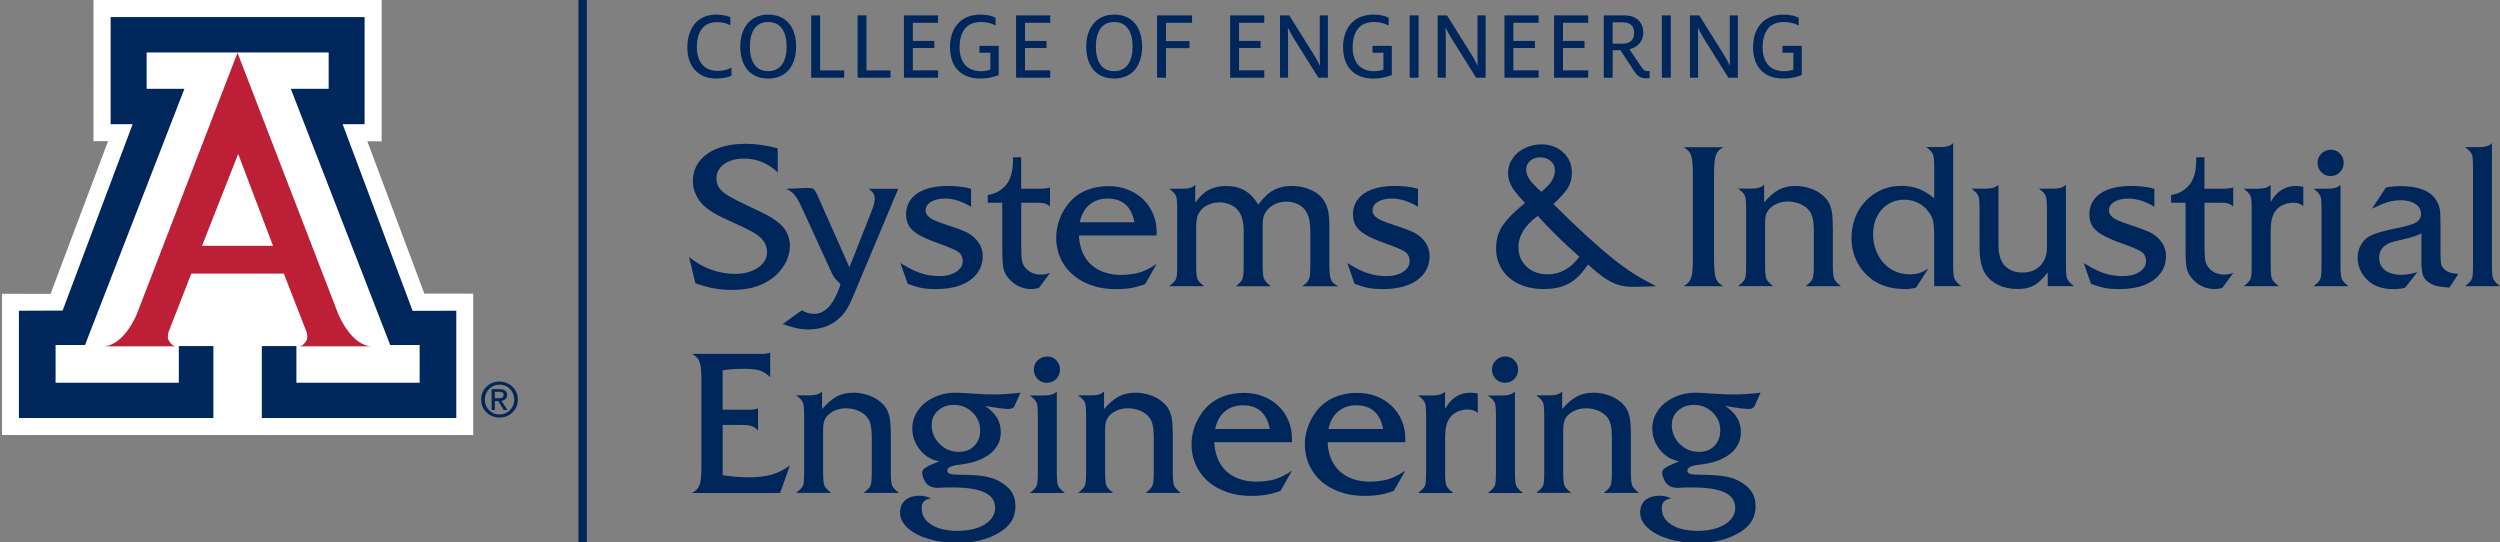 <?xml version="1.0" encoding="UTF-8"?><svg id="Layer_1" xmlns="http://www.w3.org/2000/svg" viewBox="0 0 452 97.99"><rect x="0" y="0" width="452" height="97.99" fill="#808080" stroke="none"/><defs><style>.cls-1{fill:#00275b;}.cls-2{fill:#fff;}.cls-3{fill:#bd2036;}</style></defs><polygon class="cls-2" points="16.9 25.52 19.54 25.52 9.14 53.13 .36 53.12 .36 78.65 85.56 78.65 85.56 53.09 76.72 53.08 66.41 25.54 69 25.55 69 0 16.91 0 16.9 25.52 16.9 25.52"/><path class="cls-3" d="m42.94,9.54l18.25,47.32s2.34,5.76,6.14,5.76h-13.29s.67.1,1.33-1.01c.38-.63.06-1.58.06-1.58l-4.11-10.56h-16.73l-4.12,10.56s-.31.95.07,1.58c.66,1.11,1.33,1.01,1.33,1.01h-13.29c3.79,0,6.13-5.76,6.13-5.76L42.94,9.54h0Z"/><polygon class="cls-1" points="42.96 9.48 59.42 9.48 59.42 16.06 52.58 16.06 70.55 62.38 75.87 62.38 75.87 69.2 53.59 69.2 53.59 62.57 47.34 62.57 47.34 75.57 82.5 75.57 82.5 56.18 74.6 56.2 61.95 22.46 65.92 22.46 65.92 3.08 42.96 3.08 20 3.08 20 22.46 23.98 22.46 11.32 56.15 3.42 56.18 3.42 75.57 38.58 75.57 38.58 62.57 32.33 62.57 32.33 69.2 10.05 69.2 10.05 62.38 15.37 62.38 33.34 16.06 26.51 16.06 26.51 9.48 42.96 9.48 42.96 9.48"/><path class="cls-1" d="m89.46,72h.8c.28,0,.48-.05.61-.15s.19-.25.19-.47c0-.19-.06-.32-.19-.41-.13-.09-.33-.13-.61-.13h-.8v1.16h0Zm-.59-1.64h1.51c.41,0,.72.09.96.27.23.18.35.43.35.75,0,.35-.12.62-.35.82-.17.15-.39.24-.67.28l1.08,1.65h-.68l-.97-1.62h-.63v1.62h-.59v-3.76h0Zm3.33-.04c-.51-.52-1.14-.78-1.89-.78s-1.37.26-1.88.78c-.51.52-.77,1.16-.77,1.92s.26,1.4.77,1.92c.51.52,1.14.78,1.88.78s1.37-.26,1.89-.78c.51-.52.77-1.16.77-1.92s-.26-1.4-.77-1.92m.47-.39c.64.63.96,1.4.96,2.31s-.32,1.68-.96,2.31c-.64.63-1.43.94-2.36.94s-1.71-.31-2.36-.94c-.64-.63-.96-1.4-.96-2.31s.32-1.68.96-2.31c.64-.63,1.43-.94,2.35-.94s1.71.31,2.36.94"/><polygon class="cls-2" points="42.93 44.44 49.36 44.44 43.06 27.84 36.53 44.44 42.93 44.44 42.93 44.44"/><polygon class="cls-1" points="104.58 98.7 106.11 98.7 106.11 0 104.58 0 104.58 98.7 104.58 98.7"/><path class="cls-1" d="m124.27,8.57c0-3.29,1.72-5.93,5.19-5.93,1.23,0,2.12.25,2.59.47v1.48c-.52-.33-1.32-.58-2.46-.58-2.43,0-3.6,1.74-3.6,4.56,0,2.62,1.36,4.25,3.76,4.25,1.05,0,1.86-.25,2.5-.6v1.47c-.78.34-1.68.51-2.77.51-3.36,0-5.21-2.32-5.21-5.63h0Z"/><path class="cls-1" d="m142.22,8.41c0-2.62-1.03-4.43-3.33-4.43s-3.31,1.83-3.31,4.45,1.01,4.43,3.31,4.43,3.33-1.83,3.33-4.45h0Zm-8.38.02c0-3.06,1.57-5.79,5.05-5.79s5.05,2.55,5.05,5.77-1.57,5.79-5.05,5.79-5.05-2.55-5.05-5.77h0Z"/><polygon class="cls-1" points="146.67 2.78 148.28 2.78 148.28 12.73 152.63 12.73 152.63 14.05 146.67 14.05 146.67 2.78 146.67 2.78"/><polygon class="cls-1" points="155.05 2.78 156.66 2.78 156.66 12.73 161 12.73 161 14.05 155.05 14.05 155.05 2.78 155.05 2.78"/><polygon class="cls-1" points="163.43 2.78 169.6 2.78 169.6 4.12 165.04 4.12 165.04 7.4 168.93 7.4 168.93 8.68 165.04 8.68 165.04 12.72 169.6 12.72 169.6 14.05 163.43 14.05 163.43 2.78 163.43 2.78"/><path class="cls-1" d="m171.75,8.57c0-3.27,1.74-5.93,5.5-5.93,1.41,0,2.17.29,2.75.56v1.41c-.67-.36-1.56-.63-2.66-.63-2.68,0-3.85,1.83-3.85,4.6s1.47,4.29,3.84,4.29c.76,0,1.23-.11,1.72-.29v-3.04h-1.97v-1.25h3.49v5.28c-.8.29-1.74.63-3.4.63-3.35,0-5.41-2.08-5.41-5.63h0Z"/><polygon class="cls-1" points="183.71 2.78 189.88 2.78 189.88 4.12 185.32 4.12 185.32 7.4 189.21 7.4 189.21 8.68 185.32 8.68 185.32 12.72 189.88 12.72 189.88 14.05 183.71 14.05 183.71 2.78 183.71 2.78"/><path class="cls-1" d="m204.77,8.41c0-2.62-1.03-4.43-3.33-4.43s-3.31,1.83-3.31,4.45,1.01,4.43,3.31,4.43,3.33-1.83,3.33-4.45h0Zm-8.38.02c0-3.06,1.57-5.79,5.05-5.79s5.05,2.55,5.05,5.77-1.57,5.79-5.05,5.79-5.05-2.55-5.05-5.77h0Z"/><polygon class="cls-1" points="209.2 2.78 215.52 2.78 215.52 4.12 210.81 4.12 210.81 7.43 215.05 7.43 215.05 8.7 210.81 8.7 210.81 14.05 209.2 14.05 209.2 2.78 209.2 2.78"/><polygon class="cls-1" points="222.41 2.78 228.58 2.78 228.58 4.12 224.02 4.12 224.02 7.4 227.91 7.4 227.91 8.68 224.02 8.68 224.02 12.72 228.58 12.72 228.58 14.05 222.41 14.05 222.41 2.78 222.41 2.78"/><path class="cls-1" d="m231.42,2.78h1.68l4.54,7.27c.33.51.71,1.21.96,1.77h.05c-.02-.51-.04-1-.04-1.59V2.78h1.47v11.27h-1.72l-4.54-7.26c-.34-.56-.67-1.18-.94-1.72h-.04c0,.49.04.92.04,1.52v7.45h-1.46V2.78h0Z"/><path class="cls-1" d="m242.82,8.57c0-3.27,1.74-5.93,5.5-5.93,1.41,0,2.17.29,2.75.56v1.41c-.67-.36-1.56-.63-2.66-.63-2.68,0-3.85,1.83-3.85,4.6s1.47,4.29,3.84,4.29c.76,0,1.23-.11,1.72-.29v-3.04h-1.97v-1.25h3.49v5.28c-.8.29-1.74.63-3.4.63-3.35,0-5.41-2.08-5.41-5.63h0Z"/><polygon class="cls-1" points="254.87 2.78 256.48 2.78 256.48 14.05 254.87 14.05 254.87 2.78 254.87 2.78"/><path class="cls-1" d="m259.94,2.78h1.68l4.54,7.27c.33.51.71,1.21.96,1.77h.05c-.02-.51-.04-1-.04-1.59V2.78h1.47v11.27h-1.72l-4.54-7.26c-.34-.56-.67-1.18-.94-1.72h-.04c0,.49.04.92.04,1.52v7.45h-1.47V2.78h0Z"/><polygon class="cls-1" points="272.01 2.78 278.18 2.78 278.18 4.12 273.62 4.12 273.62 7.4 277.51 7.4 277.51 8.68 273.62 8.68 273.62 12.72 278.18 12.72 278.18 14.05 272.01 14.05 272.01 2.78 272.01 2.78"/><polygon class="cls-1" points="280.98 2.78 287.15 2.78 287.15 4.12 282.59 4.12 282.59 7.4 286.48 7.4 286.48 8.68 282.59 8.68 282.59 12.72 287.15 12.72 287.15 14.05 280.98 14.05 280.98 2.78 280.98 2.78"/><path class="cls-1" d="m293.34,7.9c1.41,0,2.12-.76,2.12-1.92,0-1.29-.67-1.94-2.12-1.94h-1.77v3.85h1.77Zm2.17,5.05l-2.53-3.87h-1.41v4.98h-1.61V2.78h3.75c2.08,0,3.4,1.18,3.4,3.18,0,1.25-.78,2.51-2.5,2.95l2.26,3.35c.31.47.62.6.98.6.13,0,.25-.02.4-.04v1.27c-.22.05-.42.07-.65.07-.85,0-1.5-.31-2.08-1.21h0Z"/><polygon class="cls-1" points="300.47 2.78 302.08 2.78 302.08 14.05 300.47 14.05 300.47 2.78 300.47 2.78"/><path class="cls-1" d="m305.55,2.78h1.68l4.54,7.27c.33.51.71,1.21.96,1.77h.05c-.02-.51-.04-1-.04-1.59V2.78h1.47v11.27h-1.72l-4.54-7.26c-.34-.56-.67-1.18-.94-1.72h-.04c0,.49.04.92.04,1.52v7.45h-1.47V2.78h0Z"/><path class="cls-1" d="m316.95,8.57c0-3.27,1.74-5.93,5.5-5.93,1.41,0,2.17.29,2.75.56v1.41c-.67-.36-1.56-.63-2.66-.63-2.68,0-3.86,1.83-3.86,4.6s1.47,4.29,3.84,4.29c.76,0,1.23-.11,1.72-.29v-3.04h-1.97v-1.25h3.49v5.28c-.8.29-1.74.63-3.4.63-3.35,0-5.41-2.08-5.41-5.63h0Z"/><path class="cls-1" d="m140.61,26.82v4.35c-.82-.81-1.76-1.43-2.8-1.86-1.04-.43-2.12-.64-3.24-.64-1.51,0-2.72.33-3.65,1-.93.67-1.39,1.53-1.39,2.59,0,.64.16,1.19.47,1.67.31.48.86.95,1.63,1.43.78.48,1.96,1.09,3.55,1.83,1.71.8,2.93,1.4,3.65,1.78.72.39,1.36.82,1.92,1.29.66.51,1.17,1.12,1.53,1.84.36.72.54,1.49.54,2.31,0,.94-.21,1.86-.63,2.76-.42.9-.99,1.7-1.72,2.42-1.96,1.88-4.62,2.83-8,2.83-1.2,0-2.32-.09-3.36-.28-1.04-.19-2.16-.49-3.38-.92l-1.15-4.74c2.56,2.03,5.35,3.04,8.39,3.04,1.04,0,2-.17,2.88-.51.88-.34,1.58-.81,2.08-1.4.5-.59.75-1.25.75-2,0-1.06-.42-1.97-1.25-2.72-.37-.34-.88-.69-1.54-1.05-.66-.36-1.78-.9-3.36-1.62-1.44-.64-2.54-1.17-3.3-1.62-.77-.44-1.43-.92-1.98-1.42-.6-.55-1.08-1.23-1.44-2.01-.36-.79-.54-1.59-.54-2.4,0-1.37.39-2.56,1.17-3.58.78-1.02,1.88-1.81,3.31-2.36,1.43-.55,3.11-.83,5.03-.83s3.86.28,5.83.83h0Z"/><path class="cls-1" d="m153.57,48.34l4.01-10.16c.39-.94.58-1.71.58-2.31,0-.66-.37-1.24-1.11-1.73h5.35l-8.15,19.42c-.46,1.13-.9,2.01-1.33,2.63-.43.62-.96,1.2-1.6,1.71-.68.55-1.46.97-2.34,1.25-.88.28-1.82.41-2.84.41-.71,0-1.39-.07-2.04-.2-.65-.14-1.52-.39-2.59-.77l3.45-2.49c.75.44,1.47.65,2.16.65.95,0,1.8-.36,2.54-1.08.74-.72,1.39-1.81,1.95-3.27l.37-1.01c-.45-.45-.76-.77-.93-.96-.17-.19-.32-.41-.45-.64-.13-.24-.32-.64-.58-1.22l-5.05-11.04c-.51-1.1-.95-1.87-1.33-2.31-.38-.45-.89-.81-1.53-1.08l3.69-.16c.6,0,.98.04,1.15.12.21.04.48.41.8,1.11l5.83,13.13h0Z"/><path class="cls-1" d="m175.57,34.13v3.25c-1.65-.99-3.22-1.48-4.7-1.48-1.06,0-1.91.2-2.55.59s-.96.91-.96,1.55c0,.37.13.7.39.99.26.29.68.57,1.25.83.58.26,1.38.55,2.42.88,1.47.48,2.51.87,3.12,1.15.61.28,1.16.65,1.65,1.1.99.93,1.48,2.04,1.48,3.34,0,1.18-.34,2.22-1.03,3.13-.69.91-1.67,1.6-2.93,2.09-1.27.48-2.75.72-4.46.72-1.01,0-1.87-.06-2.56-.19-.69-.13-1.55-.38-2.58-.76l-1.31-3.76c.97.6,1.83,1.07,2.6,1.41.77.34,1.51.59,2.24.73.72.15,1.49.22,2.31.22,1.17,0,2.14-.26,2.93-.77.79-.51,1.18-1.15,1.18-1.92s-.29-1.32-.87-1.73c-.45-.32-1.67-.84-3.66-1.55-1.48-.53-2.63-1.04-3.45-1.52-.81-.48-1.39-1.01-1.74-1.58-.35-.57-.52-1.26-.52-2.08,0-1.06.3-1.98.9-2.76.6-.78,1.46-1.37,2.59-1.78,1.12-.41,2.46-.61,4-.61,1.67,0,3.09.17,4.26.51h0Z"/><path class="cls-1" d="m184.64,36.66v8.11c0,1.07.05,1.85.14,2.33.09.48.28.9.55,1.24.71.87,1.69,1.31,2.93,1.31.49,0,1.02-.11,1.59-.32l-1.98,2.7c-.44.15-.9.23-1.38.23-1.53,0-2.83-.56-3.9-1.68-.4-.42-.7-.83-.88-1.23-.19-.39-.32-.9-.39-1.51-.07-.61-.11-1.53-.11-2.76v-8.43h-2.62v-1.38c1.31-.22,2.36-.78,3.15-1.66.94-.99,1.41-2.56,1.41-4.7v-.48h1.48v5.69h2.97c1.13,0,1.88-.08,2.24-.23v3.45c-.28-.26-.59-.44-.92-.54-.33-.1-.82-.15-1.47-.15h-2.83Z"/><path class="cls-1" d="m195.23,40.18h9.88c-.54-2.85-2.16-4.28-4.86-4.28-1.3,0-2.38.37-3.27,1.11-.88.74-1.47,1.8-1.75,3.16h0Zm13.89,2.39h-14.05c.07,1.47.42,2.74,1.04,3.82.62,1.07,1.51,1.89,2.65,2.46,1.14.57,2.46.85,3.96.85.8,0,1.57-.07,2.31-.2.74-.13,1.43-.35,2.08-.64.65-.29,1.32-.67,2.01-1.14l-2.07,3.64c-.6.22-1.17.4-1.72.54-.55.14-1.13.23-1.73.29-.61.06-1.22.09-1.83.09-2.07,0-3.94-.39-5.59-1.18-1.65-.79-2.94-1.9-3.85-3.32-.91-1.43-1.37-3.04-1.37-4.84,0-.88.13-1.76.38-2.62.25-.86.62-1.68,1.09-2.45.47-.77,1.02-1.44,1.64-2.01.81-.73,1.76-1.28,2.84-1.65,1.08-.37,2.25-.56,3.52-.56s2.4.21,3.46.62,1.98.99,2.76,1.73c.78.74,1.38,1.62,1.82,2.64.44,1.02.65,2.13.65,3.33v.62h0Z"/><path class="cls-1" d="m216.1,33.41v3.22c.79-1.08,1.61-1.86,2.47-2.31.86-.46,1.9-.69,3.11-.69,1.32,0,2.44.27,3.36.8.92.54,1.74,1.39,2.46,2.55.65-.85,1.26-1.51,1.84-1.98.58-.47,1.21-.82,1.9-1.04.69-.22,1.45-.34,2.27-.34,1.32,0,2.51.25,3.58.75,1.07.5,1.85,1.18,2.36,2.04.33.53.56,1.15.7,1.85.14.7.2,1.66.2,2.89v6.84c0,.85.04,1.51.13,1.98.09.47.25.84.49,1.1.24.26.6.49,1.09.69h-6.63c.51-.37.85-.67,1.03-.92.18-.25.3-.57.36-.98.06-.41.09-1.03.09-1.86v-5.9c0-1.06-.08-1.9-.23-2.53-.15-.62-.4-1.17-.74-1.63-.81-.99-1.95-1.48-3.41-1.48-.81,0-1.57.19-2.26.57-.7.38-1.22.9-1.57,1.56-.18.34-.29.69-.34,1.03-.05.35-.07.96-.07,1.85v6.52c0,1.21.08,2.01.23,2.39.15.38.57.84,1.25,1.38h-6.36c.49-.38.83-.69,1.01-.93.18-.24.29-.57.35-.97.06-.41.09-1.03.09-1.86v-6.22c0-1.79-.39-3.09-1.17-3.91-.36-.4-.84-.71-1.42-.94-.58-.22-1.17-.34-1.76-.34-.75,0-1.45.15-2.09.44-.64.29-1.14.71-1.5,1.25-.25.37-.42.75-.51,1.16-.09.41-.14,1-.14,1.78v6.77c0,.86.03,1.49.09,1.88.06.4.18.72.37.97.19.25.52.56.99.91h-6.33c.49-.38.83-.69,1.02-.94.18-.25.3-.55.35-.91.05-.36.08-1,.08-1.92v-10.09c0-.93-.03-1.57-.08-1.93-.05-.35-.17-.65-.35-.9-.18-.25-.52-.56-1.02-.94h2.65c.95,0,1.64-.24,2.05-.72h0Z"/><path class="cls-1" d="m256.37,34.13v3.25c-1.65-.99-3.22-1.48-4.7-1.48-1.06,0-1.91.2-2.55.59-.64.39-.96.91-.96,1.55,0,.37.13.7.39.99.26.29.68.57,1.25.83.58.26,1.38.55,2.42.88,1.47.48,2.51.87,3.12,1.15.61.28,1.16.65,1.65,1.1.99.93,1.48,2.04,1.48,3.34,0,1.18-.35,2.22-1.03,3.13-.69.91-1.67,1.6-2.93,2.09-1.27.48-2.75.72-4.46.72-1.01,0-1.87-.06-2.56-.19-.69-.13-1.55-.38-2.58-.76l-1.31-3.76c.96.6,1.83,1.07,2.6,1.41.77.34,1.51.59,2.24.73.72.15,1.49.22,2.31.22,1.17,0,2.14-.26,2.93-.77.79-.51,1.18-1.15,1.18-1.92s-.29-1.32-.87-1.73c-.45-.32-1.67-.84-3.66-1.55-1.48-.53-2.63-1.04-3.45-1.52-.81-.48-1.39-1.01-1.74-1.58-.35-.57-.52-1.26-.52-2.08,0-1.06.3-1.98.9-2.76.6-.78,1.46-1.37,2.59-1.78,1.13-.41,2.46-.61,4-.61,1.67,0,3.09.17,4.26.51h0Z"/><path class="cls-1" d="m278.67,34.66c1.64-1.25,2.46-2.53,2.46-3.83,0-.7-.25-1.27-.76-1.71-.51-.45-1.15-.67-1.93-.67-.72,0-1.31.21-1.79.62-.47.41-.71.94-.71,1.59,0,.6.2,1.19.6,1.78.4.58,1.11,1.33,2.12,2.23h0Zm-.65,4.38c-2.32,1.7-3.48,3.58-3.48,5.65,0,1.44.49,2.62,1.48,3.53.98.92,2.24,1.38,3.77,1.38,2.27,0,4.19-1.06,5.76-3.18-3.11-2.77-5.62-5.23-7.53-7.39h0Zm2.83-2.14c2.17,2.14,4.14,4.04,5.93,5.68,1.79,1.64,3.39,3.03,4.82,4.17,1.43,1.14,2.7,2.06,3.82,2.76,1.12.7,2.46,1.45,4.03,2.24-1.85.07-3.27.11-4.26.11s-1.81-.12-2.6-.36c-.79-.24-1.62-.66-2.49-1.25-.87-.59-1.87-1.4-2.99-2.44-.74,1.11-1.48,1.98-2.22,2.61-.74.63-1.58,1.1-2.52,1.39-.94.3-2.03.45-3.27.45-1.67,0-3.16-.3-4.47-.91-1.31-.61-2.32-1.47-3.05-2.6-.72-1.12-1.09-2.41-1.09-3.84,0-1.02.17-1.96.49-2.79.33-.84.88-1.69,1.66-2.57.78-.88,1.81-1.83,3.09-2.85-.81-.85-1.43-1.56-1.86-2.14-.43-.58-.74-1.13-.93-1.66-.19-.53-.28-1.08-.28-1.66,0-.93.27-1.79.81-2.59.54-.8,1.28-1.42,2.2-1.87.93-.45,1.93-.68,3.03-.68,1.59,0,2.9.49,3.94,1.46,1.04.97,1.55,2.2,1.55,3.68,0,1.02-.23,1.92-.69,2.69-.46.77-1.35,1.76-2.67,2.99h0Z"/><path class="cls-1" d="m306.07,46.87v-15.39c0-1.1-.04-1.95-.13-2.55-.09-.61-.26-1.08-.5-1.43-.25-.35-.61-.64-1.08-.89h7.24c-.48.25-.84.54-1.08.88-.24.34-.4.82-.49,1.43-.09.61-.13,1.47-.13,2.56v15.39c0,1.1.04,1.95.13,2.56.09.61.25,1.09.49,1.43.24.34.59.64,1.08.88h-7.24c.47-.25.83-.54,1.08-.89.25-.35.41-.82.5-1.43.09-.61.13-1.46.13-2.55h0Z"/><path class="cls-1" d="m318.95,33.41v3.18c.94-1.1,1.84-1.86,2.69-2.31.85-.44,1.84-.66,2.97-.66.78,0,1.56.11,2.34.34.78.22,1.48.55,2.08.96.6.42,1.08.89,1.45,1.42.34.54.58,1.18.71,1.9.13.73.19,1.81.19,3.26v6.48c0,1.21.07,2.01.22,2.39.15.38.55.84,1.23,1.37h-6.38c.49-.38.84-.69,1.03-.94.19-.25.31-.58.37-.98.06-.4.09-1.01.09-1.84v-6.08c0-1.01-.07-1.82-.2-2.41-.13-.59-.34-1.07-.64-1.42-.37-.48-.9-.87-1.6-1.18-.7-.3-1.45-.45-2.24-.45s-1.47.15-2.1.44c-.64.29-1.14.7-1.52,1.22-.34.48-.51,1.21-.51,2.17v7.7c0,.86.03,1.48.09,1.87.06.39.18.7.36.95.18.24.51.56,1,.94h-6.33c.49-.38.83-.69,1.02-.94.18-.25.3-.55.35-.91.05-.36.08-1,.08-1.92v-10.09c0-.93-.03-1.57-.08-1.93s-.17-.65-.35-.9c-.18-.25-.52-.56-1.02-.94h2.46c1.05,0,1.8-.24,2.24-.72h0Z"/><path class="cls-1" d="m349.71,35.86v-5.5c0-.81-.03-1.43-.09-1.85-.06-.42-.18-.75-.36-1-.18-.25-.52-.55-1-.92h2.63c1.05,0,1.8-.24,2.24-.72v22.1c0,1.21.07,2.01.22,2.39.15.38.56.84,1.23,1.37h-4.88v-8.69c0-1.48-.07-2.51-.19-3.08-.13-.57-.43-1.16-.9-1.76-.49-.67-1.13-1.19-1.89-1.55-.76-.37-1.58-.55-2.44-.55-1.08,0-2.05.27-2.91.8-.85.54-1.52,1.28-2,2.23-.48.95-.72,2.02-.72,3.2,0,1.35.29,2.59.87,3.71.58,1.12,1.37,1.99,2.37,2.62,1,.62,2.13.94,3.39.94.64,0,1.2-.07,1.68-.22.48-.15,1.04-.42,1.68-.82l-2.21,3.43c-.61.18-1.25.27-1.91.27-1.18,0-2.23-.12-3.17-.37-.94-.25-1.8-.63-2.59-1.15-1.3-.9-2.29-2.01-2.98-3.33-.69-1.33-1.03-2.8-1.03-4.43,0-1.31.22-2.53.67-3.67.45-1.14,1.08-2.14,1.91-3,.83-.86,1.78-1.53,2.86-2,1.08-.47,2.25-.71,3.5-.71,1.18,0,2.23.17,3.16.52.93.35,1.88.92,2.84,1.72h0Z"/><path class="cls-1" d="m370.23,51.75v-2.49c-.68.85-1.27,1.47-1.76,1.86-.49.39-1.03.68-1.61.86-.58.18-1.3.27-2.16.27-1.26,0-2.39-.24-3.38-.71-1-.47-1.77-1.13-2.34-1.98-.72-1.07-1.08-2.69-1.08-4.84v-6.84c0-.93-.03-1.57-.08-1.93-.05-.35-.17-.65-.35-.9-.18-.25-.52-.56-1.02-.94h2.6c1.07,0,1.83-.24,2.28-.72v10.64c0,.93.07,1.68.22,2.26.15.58.39,1.09.73,1.54.81.97,1.94,1.45,3.39,1.45,1.34,0,2.41-.42,3.22-1.25.8-.83,1.2-1.94,1.2-3.31v-6.84c0-.81-.03-1.43-.09-1.85-.06-.42-.18-.75-.36-1-.18-.25-.52-.55-1-.92h2.69c1.01,0,1.74-.24,2.19-.72v14.58c0,.86.03,1.48.09,1.87.06.39.18.7.36.95.18.24.52.56,1,.94h-4.74Z"/><path class="cls-1" d="m389.51,34.13v3.25c-1.65-.99-3.22-1.48-4.7-1.48-1.06,0-1.91.2-2.55.59-.64.39-.96.91-.96,1.55,0,.37.13.7.39.99.26.29.68.57,1.25.83.58.26,1.38.55,2.42.88,1.47.48,2.51.87,3.12,1.15.61.28,1.16.65,1.65,1.1.99.93,1.48,2.04,1.48,3.34,0,1.18-.34,2.22-1.03,3.13-.69.91-1.67,1.6-2.93,2.09-1.27.48-2.75.72-4.46.72-1.01,0-1.87-.06-2.56-.19-.69-.13-1.55-.38-2.58-.76l-1.31-3.76c.97.6,1.83,1.07,2.6,1.41.77.34,1.51.59,2.24.73.72.15,1.49.22,2.31.22,1.17,0,2.14-.26,2.93-.77.79-.51,1.18-1.15,1.18-1.92s-.29-1.32-.87-1.73c-.45-.32-1.67-.84-3.66-1.55-1.48-.53-2.63-1.04-3.45-1.52-.81-.48-1.39-1.01-1.74-1.58-.35-.57-.52-1.26-.52-2.08,0-1.06.3-1.98.9-2.76.6-.78,1.46-1.37,2.59-1.78,1.12-.41,2.46-.61,4-.61,1.67,0,3.09.17,4.26.51h0Z"/><path class="cls-1" d="m398.58,36.66v8.11c0,1.07.05,1.85.14,2.33.09.48.28.9.55,1.24.71.87,1.69,1.31,2.93,1.31.49,0,1.02-.11,1.59-.32l-1.98,2.7c-.44.15-.9.23-1.38.23-1.53,0-2.83-.56-3.9-1.68-.4-.42-.7-.83-.88-1.23-.19-.39-.32-.9-.39-1.51-.07-.61-.11-1.53-.11-2.76v-8.43h-2.62v-1.38c1.31-.22,2.36-.78,3.14-1.66.94-.99,1.41-2.56,1.41-4.7v-.48h1.48v5.69h2.97c1.13,0,1.88-.08,2.24-.23v3.45c-.28-.26-.59-.44-.92-.54-.33-.1-.82-.15-1.47-.15h-2.83Z"/><path class="cls-1" d="m411.98,51.75h-6.33c.49-.38.83-.69,1.02-.94.18-.25.3-.55.35-.91.05-.36.08-1,.08-1.92v-10.09c0-.93-.03-1.57-.08-1.93s-.17-.65-.35-.9-.52-.56-1.02-.94h2.65c1.04,0,1.78-.24,2.23-.72v3.15c.51-.95,1.15-1.68,1.93-2.18.78-.5,1.66-.75,2.65-.75.35,0,.79.05,1.33.14v3.52c-.42-.41-1.03-.62-1.8-.62-.68,0-1.32.14-1.91.41-.59.28-1.05.66-1.38,1.14-.54.75-.81,1.91-.81,3.48v6.29c0,.86.03,1.48.09,1.87.06.39.18.7.36.95.18.24.52.56,1,.94h0Z"/><path class="cls-1" d="m421.43,27.07c.65,0,1.2.23,1.64.7.45.47.67,1.02.67,1.65,0,.67-.23,1.24-.68,1.71-.45.47-1.02.7-1.7.7s-1.22-.23-1.67-.7c-.45-.47-.68-1.03-.68-1.71s.24-1.2.71-1.66c.47-.46,1.04-.69,1.71-.69h0Zm1.73,6.34v14.58c0,.86.03,1.48.09,1.87.06.39.18.7.36.95.18.24.52.56,1,.94h-6.33c.49-.38.83-.69,1.02-.94.18-.25.3-.55.35-.91.05-.36.08-1,.08-1.92v-10.09c0-.93-.03-1.57-.08-1.93-.05-.35-.17-.65-.35-.9-.18-.25-.52-.56-1.02-.94h2.65c1.04,0,1.78-.24,2.23-.72h0Z"/><path class="cls-1" d="m437.79,47.12v-4.93c-.44.21-.82.37-1.14.49-.32.11-.68.22-1.08.33-.39.11-1.28.32-2.66.64-1.84.45-2.76,1.43-2.76,2.93,0,.97.36,1.73,1.07,2.28.71.55,1.71.83,2.98.83.83,0,1.78-.16,2.86-.49l-2.24,2.84c-.66.15-1.36.23-2.1.23-1.91,0-3.42-.49-4.52-1.48-1.3-1.17-1.94-2.58-1.94-4.24,0-.79.2-1.54.58-2.25.39-.71.91-1.24,1.55-1.58.95-.53,2.63-1.02,5.02-1.48,1.73-.34,2.88-.69,3.45-1.04.57-.35.86-.87.86-1.55,0-.48-.15-.91-.46-1.28-.31-.37-.74-.66-1.3-.86-.56-.2-1.19-.3-1.9-.3-.79,0-1.54.1-2.26.31-.72.21-1.7.61-2.95,1.21l2.53-3.83c.85-.16,1.73-.25,2.65-.25,3.23,0,5.38.85,6.45,2.56.33.54.54,1.09.63,1.63.09.55.13,1.52.13,2.92v4.93c0,1.08.05,1.81.16,2.18.11.37.38.72.81,1.03.47.38,1.23.58,2.28.62l-1.66,2.49c-.92-.07-1.63-.16-2.14-.27-.51-.11-.99-.31-1.45-.59-.58-.37-.96-.81-1.16-1.34-.19-.53-.29-1.42-.29-2.67h0Z"/><path class="cls-1" d="m452,51.75h-6.33c.49-.38.83-.69,1.02-.94.18-.25.3-.55.35-.91.05-.36.08-1,.08-1.92v-17.62c0-.94-.03-1.59-.08-1.94s-.17-.65-.35-.89c-.18-.24-.52-.55-1.02-.93h2.63c1.05,0,1.8-.24,2.24-.72v22.1c0,1.21.07,2.01.22,2.39s.56.84,1.23,1.37h0Z"/><path class="cls-1" d="m130.66,76.83v9.08c1.63.26,3.19.39,4.7.39,1.63,0,3.02-.17,4.18-.5,1.16-.33,2.25-.89,3.28-1.67l-1.77,5h-15.94c.47-.25.83-.55,1.08-.9.25-.35.42-.83.5-1.44.09-.61.13-1.47.13-2.59v-15.34c0-1.13-.05-1.99-.14-2.59-.1-.59-.26-1.06-.5-1.4-.24-.33-.59-.63-1.08-.89h12.7c.58,0,1.06-.08,1.45-.23v4.45c-.59-.59-1.21-.99-1.86-1.2-.65-.21-1.59-.32-2.8-.32-1.61,0-2.93.09-3.94.27v7.12h5.11c.51,0,.94-.08,1.29-.25v4.05c-.28-.39-.64-.66-1.06-.81-.42-.15-1.07-.23-1.94-.23h-3.39Z"/><path class="cls-1" d="m148.63,70.79v3.18c.94-1.1,1.84-1.86,2.69-2.31.85-.44,1.84-.66,2.97-.66.78,0,1.56.11,2.34.34.78.22,1.48.55,2.08.96.6.42,1.08.89,1.45,1.42.34.54.58,1.18.71,1.9.13.73.19,1.81.19,3.26v6.48c0,1.21.07,2.01.22,2.39.15.38.56.84,1.23,1.37h-6.38c.49-.38.84-.69,1.03-.94.19-.25.31-.58.37-.98.06-.4.09-1.01.09-1.84v-6.08c0-1.01-.07-1.82-.19-2.41-.13-.59-.34-1.07-.64-1.42-.36-.48-.9-.87-1.6-1.18-.7-.3-1.45-.45-2.24-.45s-1.47.15-2.1.44c-.64.29-1.14.7-1.52,1.22-.34.48-.51,1.21-.51,2.17v7.7c0,.86.03,1.48.09,1.87s.18.7.36.95c.18.24.52.56,1,.94h-6.33c.49-.38.83-.69,1.02-.94.18-.25.3-.55.35-.91.05-.36.08-1,.08-1.92v-10.09c0-.93-.03-1.57-.08-1.93-.05-.35-.17-.65-.35-.9-.18-.25-.52-.56-1.02-.94h2.46c1.05,0,1.8-.24,2.24-.72h0Z"/><path class="cls-1" d="m172.41,73.21c-1.12,0-2.06.35-2.82,1.03-.76.69-1.14,1.55-1.14,2.59,0,1.35.48,2.51,1.44,3.45.96.95,2.12,1.42,3.49,1.42,1.14,0,2.07-.36,2.77-1.08.71-.72,1.06-1.65,1.06-2.79,0-1.3-.47-2.39-1.4-3.29-.93-.9-2.07-1.34-3.41-1.34h0Zm12.09-2.21l-1.1,2.46c-.17.32-.52.48-1.08.48-.72,0-2.12-.18-4.21-.55.99.68,1.71,1.4,2.16,2.16.45.75.67,1.61.67,2.58,0,1.19-.36,2.23-1.1,3.11-.73.88-1.81,1.58-3.25,2.1-.88.34-2.15.59-3.8.76-.53.11-.92.24-1.16.4-.24.16-.36.36-.36.59,0,.48.53.72,1.59.72,1.74.02,3.05.07,3.91.15.86.08,1.69.23,2.46.45.65.18,1.3.48,1.96.91.66.43,1.18.9,1.57,1.41.55.77.83,1.7.83,2.79,0,1.67-.64,3.03-1.91,4.06-.51.41-1.08.78-1.71,1.1-.64.32-1.3.59-2,.81-.7.22-1.46.39-2.27.5-.81.12-1.65.18-2.51.18-1.91,0-3.67-.24-5.27-.72-1.61-.48-2.87-1.14-3.8-1.98-.92-.84-1.39-1.78-1.39-2.8,0-.62.14-1.16.41-1.62.28-.45.68-.8,1.22-1.05.54-.25,1.17-.37,1.9-.37.66,0,1.35.15,2.07.46-.58.11-1,.3-1.28.57-.28.28-.41.68-.41,1.21,0,1.27.59,2.28,1.77,3.01,1.18.74,2.76,1.1,4.75,1.1,1.32,0,2.49-.18,3.52-.53,1.03-.35,1.83-.85,2.39-1.48.57-.63.85-1.36.85-2.18,0-1.24-.64-2.16-1.93-2.76-1.28-.6-3.23-.9-5.83-.9-.77,0-1.38.01-1.84.04-.22.02-.51.04-.86.04-.72,0-1.33-.22-1.82-.65-.25-.25-.46-.57-.64-.98-.18-.41-.26-.77-.26-1.09,0-.25.08-.46.24-.64.16-.18.45-.38.88-.6.43-.22,1.07-.49,1.92-.82-.69-.19-1.22-.37-1.57-.54-.35-.17-.75-.44-1.18-.82-.66-.59-1.17-1.28-1.54-2.08-.37-.8-.55-1.63-.55-2.47,0-1.21.34-2.31,1.02-3.3.68-.99,1.63-1.77,2.84-2.35,1.21-.58,2.54-.87,3.98-.87.45,0,1.56.06,3.32.18,1.27.09,2.49.14,3.66.14,1.44,0,3.01-.11,4.72-.32h0Z"/><path class="cls-1" d="m189.34,64.45c.65,0,1.2.23,1.64.7.45.47.67,1.02.67,1.65,0,.67-.23,1.24-.68,1.71-.45.47-1.02.7-1.71.7s-1.22-.23-1.67-.7c-.45-.47-.68-1.03-.68-1.71s.24-1.2.71-1.66c.47-.46,1.04-.69,1.71-.69h0Zm1.73,6.34v14.58c0,.86.03,1.48.09,1.87.06.39.18.7.36.95.18.24.52.56,1,.94h-6.33c.5-.38.83-.69,1.02-.94.18-.25.3-.55.35-.91.05-.36.08-1,.08-1.92v-10.09c0-.93-.03-1.57-.08-1.93-.05-.35-.17-.65-.35-.9-.18-.25-.52-.56-1.02-.94h2.65c1.04,0,1.78-.24,2.23-.72h0Z"/><path class="cls-1" d="m199.61,70.79v3.18c.94-1.1,1.84-1.86,2.69-2.31.85-.44,1.84-.66,2.97-.66.78,0,1.56.11,2.34.34.78.22,1.48.55,2.08.96.6.42,1.08.89,1.45,1.42.34.54.58,1.18.71,1.9.13.73.19,1.81.19,3.26v6.48c0,1.21.07,2.01.22,2.39.15.38.56.84,1.23,1.37h-6.38c.5-.38.84-.69,1.03-.94.19-.25.31-.58.37-.98.06-.4.09-1.01.09-1.84v-6.08c0-1.01-.07-1.82-.19-2.41-.13-.59-.34-1.07-.64-1.42-.36-.48-.9-.87-1.6-1.18-.7-.3-1.45-.45-2.24-.45s-1.47.15-2.1.44c-.64.29-1.14.7-1.52,1.22-.34.48-.51,1.21-.51,2.17v7.7c0,.86.03,1.48.09,1.87s.18.7.36.95c.18.24.52.56,1,.94h-6.33c.49-.38.83-.69,1.02-.94.18-.25.3-.55.35-.91.05-.36.08-1,.08-1.92v-10.09c0-.93-.03-1.57-.08-1.93-.05-.35-.17-.65-.35-.9-.18-.25-.52-.56-1.02-.94h2.46c1.05,0,1.8-.24,2.24-.72h0Z"/><path class="cls-1" d="m219.7,77.56h9.88c-.54-2.85-2.16-4.28-4.86-4.28-1.3,0-2.39.37-3.27,1.11-.88.74-1.47,1.8-1.75,3.16h0Zm13.89,2.39h-14.05c.07,1.47.42,2.74,1.04,3.82.62,1.07,1.51,1.89,2.65,2.46,1.14.57,2.46.85,3.96.85.8,0,1.57-.07,2.31-.2.74-.13,1.43-.35,2.08-.64.65-.29,1.32-.67,2.01-1.14l-2.07,3.64c-.6.22-1.17.4-1.72.54-.55.14-1.12.23-1.73.29-.61.06-1.22.09-1.83.09-2.07,0-3.94-.39-5.59-1.18-1.66-.79-2.94-1.9-3.85-3.32-.91-1.43-1.37-3.04-1.37-4.84,0-.88.13-1.76.38-2.62.25-.86.62-1.68,1.09-2.45.47-.77,1.02-1.44,1.64-2.01.81-.73,1.76-1.28,2.84-1.65,1.08-.37,2.25-.56,3.52-.56s2.4.21,3.46.62c1.06.41,1.98.99,2.76,1.73.78.74,1.38,1.62,1.82,2.64.44,1.02.65,2.13.65,3.33v.62h0Z"/><path class="cls-1" d="m240.19,77.56h9.88c-.54-2.85-2.16-4.28-4.86-4.28-1.3,0-2.39.37-3.27,1.11-.88.74-1.47,1.8-1.75,3.16h0Zm13.89,2.39h-14.05c.07,1.47.42,2.74,1.04,3.82.62,1.07,1.51,1.89,2.65,2.46,1.14.57,2.46.85,3.96.85.8,0,1.57-.07,2.31-.2.74-.13,1.43-.35,2.08-.64.65-.29,1.32-.67,2.01-1.14l-2.07,3.64c-.6.22-1.18.4-1.72.54-.55.14-1.12.23-1.73.29-.61.06-1.22.09-1.83.09-2.07,0-3.94-.39-5.59-1.18-1.66-.79-2.94-1.9-3.85-3.32-.91-1.43-1.37-3.04-1.37-4.84,0-.88.13-1.76.38-2.62.25-.86.62-1.68,1.09-2.45.47-.77,1.02-1.44,1.64-2.01.81-.73,1.76-1.28,2.84-1.65,1.08-.37,2.25-.56,3.52-.56s2.4.21,3.46.62c1.06.41,1.98.99,2.76,1.73.78.74,1.38,1.62,1.82,2.64.44,1.02.65,2.13.65,3.33v.62h0Z"/><path class="cls-1" d="m262.72,89.13h-6.33c.5-.38.83-.69,1.02-.94.18-.25.3-.55.35-.91.05-.36.08-1,.08-1.92v-10.09c0-.93-.03-1.57-.08-1.93-.05-.35-.17-.65-.35-.9-.18-.25-.52-.56-1.02-.94h2.65c1.04,0,1.78-.24,2.23-.72v3.15c.51-.95,1.15-1.68,1.93-2.18.78-.5,1.66-.75,2.65-.75.35,0,.79.05,1.33.14v3.52c-.42-.41-1.03-.62-1.8-.62-.68,0-1.32.14-1.91.41-.59.28-1.05.66-1.38,1.14-.54.75-.81,1.91-.81,3.48v6.29c0,.86.03,1.48.09,1.87.06.39.18.7.36.95.18.24.52.56,1,.94h0Z"/><path class="cls-1" d="m272.17,64.45c.65,0,1.2.23,1.64.7.45.47.67,1.02.67,1.65,0,.67-.23,1.24-.68,1.71-.45.47-1.02.7-1.7.7s-1.22-.23-1.67-.7c-.45-.47-.68-1.03-.68-1.71s.24-1.2.71-1.66c.47-.46,1.04-.69,1.71-.69h0Zm1.73,6.34v14.58c0,.86.03,1.48.09,1.87.06.39.18.7.36.95.18.24.52.56,1,.94h-6.33c.49-.38.83-.69,1.02-.94.18-.25.3-.55.35-.91.05-.36.08-1,.08-1.92v-10.09c0-.93-.03-1.57-.08-1.93-.05-.35-.17-.65-.35-.9-.18-.25-.52-.56-1.02-.94h2.65c1.04,0,1.78-.24,2.23-.72h0Z"/><path class="cls-1" d="m282.44,70.79v3.18c.94-1.1,1.84-1.86,2.69-2.31.85-.44,1.84-.66,2.97-.66.78,0,1.56.11,2.34.34.78.22,1.48.55,2.08.96.6.42,1.08.89,1.45,1.42.34.54.58,1.18.71,1.9.13.73.19,1.81.19,3.26v6.48c0,1.21.07,2.01.22,2.39.15.38.56.84,1.23,1.37h-6.38c.49-.38.84-.69,1.03-.94.19-.25.31-.58.37-.98.06-.4.09-1.01.09-1.84v-6.08c0-1.01-.06-1.82-.19-2.41-.13-.59-.34-1.07-.64-1.42-.37-.48-.9-.87-1.6-1.18-.7-.3-1.45-.45-2.24-.45s-1.47.15-2.1.44c-.64.29-1.14.7-1.52,1.22-.34.48-.51,1.21-.51,2.17v7.7c0,.86.03,1.48.09,1.87.06.39.18.7.36.95.18.24.52.56,1,.94h-6.33c.49-.38.83-.69,1.02-.94.18-.25.3-.55.35-.91.05-.36.08-1,.08-1.92v-10.09c0-.93-.03-1.57-.08-1.93-.05-.35-.17-.65-.35-.9-.18-.25-.52-.56-1.02-.94h2.46c1.05,0,1.8-.24,2.24-.72h0Z"/><path class="cls-1" d="m306.22,73.21c-1.12,0-2.06.35-2.82,1.03-.76.69-1.14,1.55-1.14,2.59,0,1.35.48,2.51,1.44,3.45.96.95,2.12,1.42,3.49,1.42,1.14,0,2.07-.36,2.77-1.08.71-.72,1.06-1.65,1.06-2.79,0-1.3-.46-2.39-1.4-3.29-.93-.9-2.07-1.34-3.41-1.34h0Zm12.09-2.21l-1.1,2.46c-.17.32-.52.48-1.08.48-.72,0-2.12-.18-4.21-.55.99.68,1.71,1.4,2.16,2.16.45.75.67,1.61.67,2.58,0,1.19-.37,2.23-1.1,3.11-.73.88-1.81,1.58-3.25,2.1-.88.34-2.15.59-3.8.76-.53.11-.92.24-1.16.4-.24.16-.36.36-.36.59,0,.48.53.72,1.59.72,1.74.02,3.05.07,3.91.15.87.08,1.69.23,2.47.45.65.18,1.3.48,1.96.91.66.43,1.18.9,1.57,1.41.55.77.83,1.7.83,2.79,0,1.67-.64,3.03-1.91,4.06-.51.41-1.08.78-1.71,1.1-.64.32-1.31.59-2.01.81-.7.22-1.46.39-2.27.5-.81.12-1.65.18-2.51.18-1.91,0-3.67-.24-5.27-.72-1.61-.48-2.87-1.14-3.8-1.98-.92-.84-1.39-1.78-1.39-2.8,0-.62.14-1.16.41-1.62.28-.45.68-.8,1.22-1.05.54-.25,1.17-.37,1.9-.37.66,0,1.35.15,2.07.46-.58.11-1,.3-1.28.57-.28.28-.41.68-.41,1.21,0,1.27.59,2.28,1.77,3.01,1.18.74,2.76,1.1,4.75,1.1,1.32,0,2.49-.18,3.52-.53,1.03-.35,1.83-.85,2.39-1.48.57-.63.85-1.36.85-2.18,0-1.24-.64-2.16-1.93-2.76-1.28-.6-3.23-.9-5.83-.9-.77,0-1.38.01-1.84.04-.22.02-.51.04-.87.04-.72,0-1.32-.22-1.82-.65-.25-.25-.46-.57-.64-.98-.18-.41-.27-.77-.27-1.09,0-.25.08-.46.24-.64.16-.18.45-.38.88-.6.43-.22,1.07-.49,1.92-.82-.69-.19-1.22-.37-1.57-.54-.35-.17-.75-.44-1.18-.82-.66-.59-1.17-1.28-1.54-2.08-.36-.8-.55-1.63-.55-2.47,0-1.21.34-2.31,1.03-3.3.68-.99,1.63-1.77,2.84-2.35,1.21-.58,2.54-.87,3.98-.87.45,0,1.55.06,3.32.18,1.27.09,2.49.14,3.66.14,1.44,0,3.01-.11,4.72-.32h0Z"/></svg>